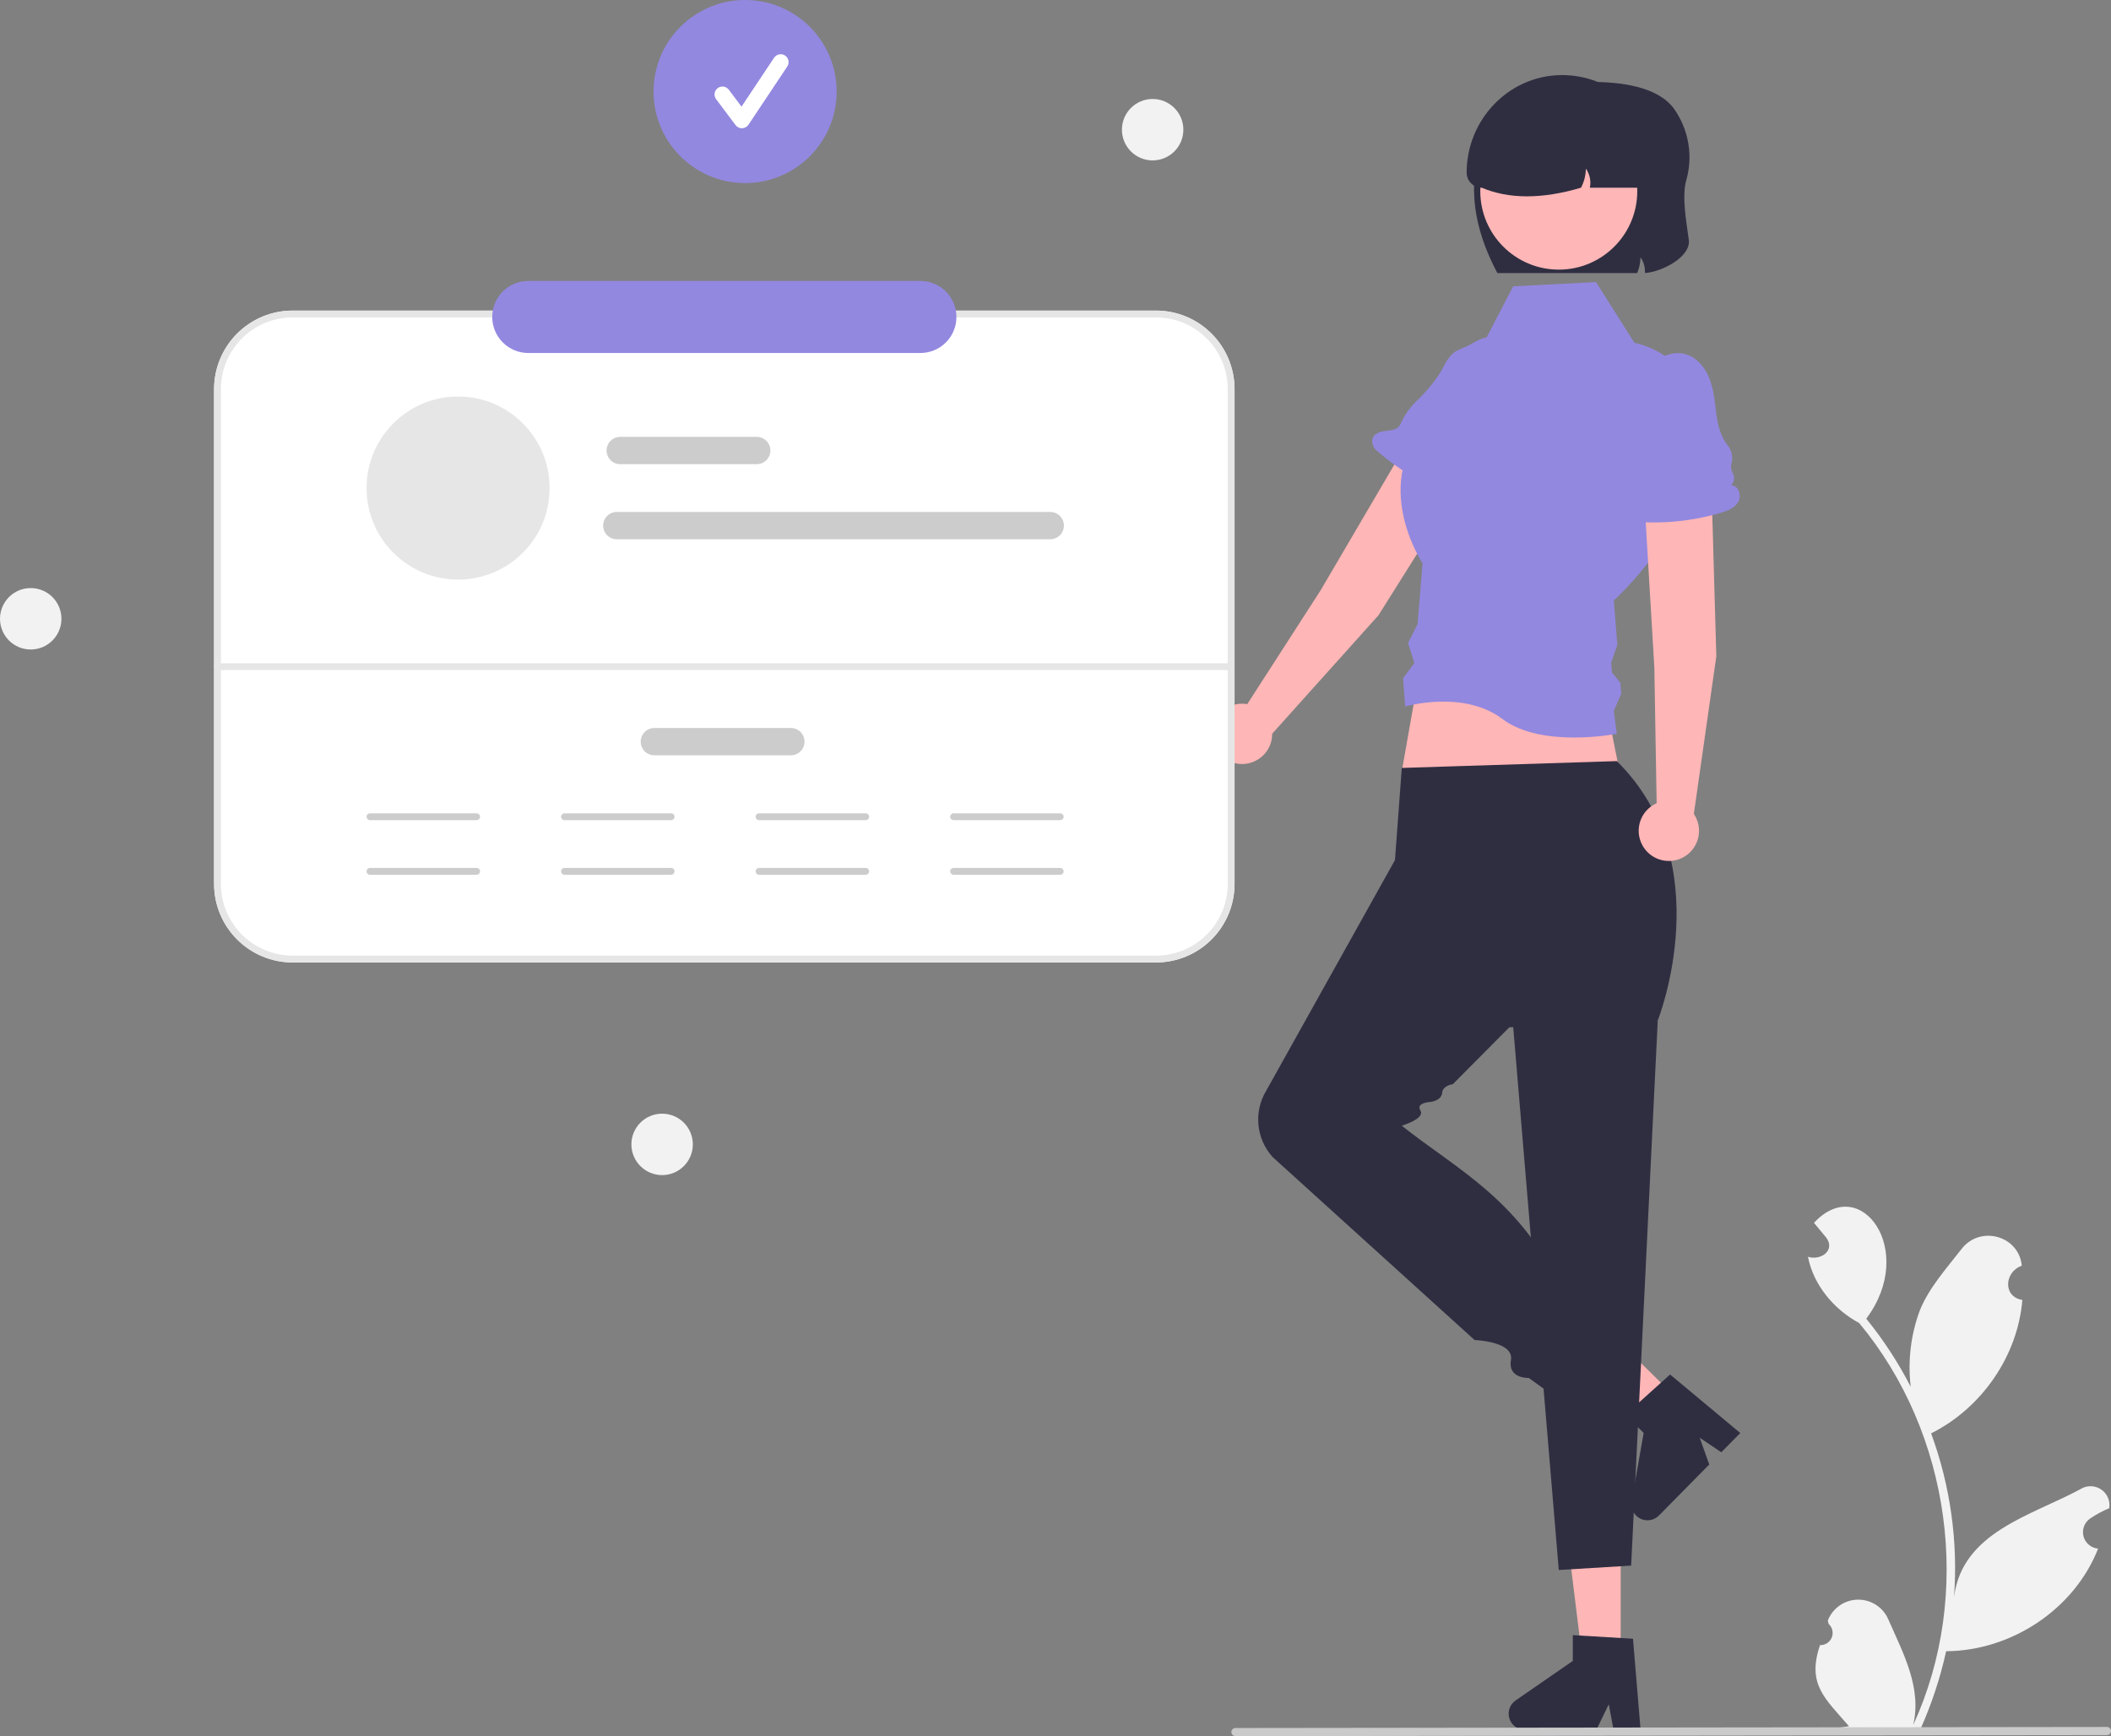 <svg width="276" height="227" viewBox="0 0 276 227" fill="none" xmlns="http://www.w3.org/2000/svg">
<rect x="0" y="0" width="276" height="227" fill="#808080" stroke="none"/>
<g clip-path="url(#clip0_2521_6793)">
<path d="M220.454 23.62C219.856 25.834 220.543 29.319 220.802 31.385C221.079 33.594 217.25 35.571 215.059 35.696C215.113 34.965 214.908 34.238 214.479 33.643C214.474 34.351 214.328 35.05 214.051 35.7H195.769C193.466 31.367 191.507 25.445 193.623 19.323C193.73 18.093 194.198 16.923 194.968 15.958C195.738 14.993 196.776 14.278 197.951 13.901L207.92 10.71C211.851 10.71 216.674 11.268 218.848 14.195C219.809 15.543 220.454 17.091 220.732 18.724C221.01 20.356 220.915 22.03 220.454 23.62Z" fill="#2F2E41"/>
<path d="M237.958 215.099C238.284 215.111 238.606 215.022 238.879 214.845C239.153 214.668 239.366 214.411 239.489 214.109C239.612 213.807 239.639 213.475 239.567 213.157C239.494 212.839 239.326 212.551 239.084 212.332C239.043 212.173 239.013 212.058 238.971 211.899C239.275 211.105 239.81 210.419 240.507 209.93C241.203 209.441 242.03 209.171 242.881 209.155C243.731 209.138 244.568 209.377 245.282 209.839C245.997 210.301 246.557 210.967 246.891 211.749C248.818 216.143 251.3 220.687 250.134 225.558C257.984 208.498 255.058 187.399 243.079 172.989C239.788 171.217 237.105 168.038 236.379 164.325C238.004 164.859 240.011 163.522 238.777 161.827C238.243 161.18 237.704 160.538 237.169 159.89C243.261 153.278 250.69 163.508 244.001 172.419C246.243 175.176 248.191 178.16 249.813 181.322C249.413 177.951 249.819 174.534 250.998 171.352C252.195 168.385 254.467 165.874 256.465 163.299C258.894 160.163 263.967 161.551 264.336 165.498C262.074 166.266 261.81 169.546 264.41 169.97C263.8 177.326 259.063 184.126 252.482 187.412C254.989 194.24 256.012 201.525 255.482 208.781C256.569 200.297 265.644 198.154 271.968 194.726C272.37 194.463 272.84 194.322 273.321 194.322C273.801 194.321 274.272 194.46 274.675 194.722C275.077 194.984 275.395 195.358 275.59 195.798C275.784 196.237 275.846 196.724 275.768 197.198C274.894 197.563 274.059 198.014 273.274 198.545C272.906 198.797 272.625 199.157 272.47 199.575C272.315 199.993 272.293 200.449 272.407 200.88C272.521 201.311 272.766 201.697 273.108 201.983C273.449 202.27 273.871 202.444 274.315 202.481C271.187 210.442 262.954 215.846 254.446 215.897C253.662 219.458 252.51 222.928 251.009 226.251L238.382 226.371C238.335 226.231 238.293 226.087 238.251 225.947C239.421 226.009 240.593 225.928 241.743 225.705C238.616 222.073 236.207 220.228 237.958 215.099L237.958 215.099Z" fill="#F2F2F2"/>
<path d="M211.897 217.638H206.971L204.627 198.64H211.897V217.638Z" fill="#FFB6B6"/>
<path d="M214.496 226.173H210.964L210.334 222.838L208.719 226.173H199.351C198.902 226.173 198.465 226.029 198.103 225.763C197.741 225.497 197.474 225.122 197.341 224.694C197.207 224.265 197.214 223.805 197.36 223.38C197.507 222.956 197.785 222.589 198.154 222.334L205.635 217.167V213.795L213.504 214.265L214.496 226.173Z" fill="#2F2E41"/>
<path d="M219.628 183.228L216.17 186.736L200.996 175.066L206.1 169.89L219.628 183.228Z" fill="#FFB6B6"/>
<path d="M227.53 187.368L225.05 189.884L222.232 187.991L223.473 191.483L216.897 198.154C216.581 198.474 216.172 198.685 215.729 198.755C215.285 198.826 214.831 198.753 214.432 198.547C214.033 198.342 213.71 198.014 213.51 197.611C213.311 197.209 213.245 196.753 213.323 196.311L214.896 187.356L212.495 184.989L218.354 179.715L227.53 187.368Z" fill="#2F2E41"/>
<path d="M180.229 80.445L195.127 56.74C195.755 55.734 195.963 54.522 195.704 53.364C195.446 52.206 194.744 51.196 193.748 50.552C193.232 50.219 192.655 49.994 192.05 49.892C191.445 49.789 190.825 49.811 190.229 49.955C189.632 50.1 189.072 50.364 188.581 50.733C188.09 51.101 187.68 51.566 187.374 52.098L172.654 77.196L163.067 92.069C162.269 91.929 161.448 92.039 160.714 92.383C159.981 92.727 159.372 93.287 158.968 93.99C158.565 94.692 158.388 95.501 158.461 96.308C158.534 97.114 158.853 97.879 159.375 98.498C159.898 99.116 160.598 99.559 161.381 99.766C162.163 99.973 162.991 99.934 163.751 99.654C164.511 99.374 165.166 98.867 165.628 98.202C166.089 97.537 166.335 96.746 166.331 95.936L180.229 80.445Z" fill="#FFB6B6"/>
<path d="M194.269 62.94L195.525 62.703C195.356 62.395 195.285 62.042 195.323 61.692C195.36 61.343 195.504 61.013 195.734 60.747C195.965 60.482 196.271 60.293 196.612 60.207C196.953 60.121 197.312 60.141 197.641 60.265C196.127 58.687 196.862 56.088 197.836 54.13C198.539 52.714 199.33 51.316 199.675 49.773C200.198 47.431 199.523 44.596 196.4 44.035C195.123 43.836 193.817 44.1 192.719 44.781C190.756 45.941 190.314 45.436 189.076 47.303L188.37 48.615C187.464 50.035 186.382 51.335 185.15 52.485C184.269 53.362 183.56 54.395 183.057 55.532C182.991 55.673 182.893 55.797 182.772 55.893C182.289 56.267 181.632 56.285 181.027 56.365C180.264 56.465 179.391 56.789 179.41 57.735C179.422 57.961 179.479 58.183 179.58 58.386C179.681 58.589 179.823 58.769 179.996 58.914C183.218 61.734 186.988 63.857 191.07 65.149C191.976 65.436 192.995 65.673 193.848 65.253C194.701 64.832 195.067 63.458 194.269 62.94Z" fill="#9288E0"/>
<path d="M213.171 107.994L184.167 107.547L183.274 100.854L185.952 85.681H208.709L213.171 107.994Z" fill="#FFB6B6"/>
<path d="M151.147 125.844H38.252C35.531 125.841 32.923 124.758 30.999 122.834C29.075 120.91 27.992 118.301 27.989 115.58V50.873C27.992 48.152 29.075 45.543 30.999 43.619C32.923 41.695 35.531 40.612 38.252 40.609H151.147C153.868 40.612 156.477 41.695 158.401 43.619C160.325 45.543 161.407 48.152 161.41 50.873V115.58C161.407 118.301 160.325 120.91 158.401 122.834C156.477 124.758 153.868 125.841 151.147 125.844Z" fill="white"/>
<path d="M151.147 125.844H38.252C35.531 125.841 32.923 124.758 30.999 122.834C29.075 120.91 27.992 118.301 27.989 115.58V50.873C27.992 48.152 29.075 45.543 30.999 43.619C32.923 41.695 35.531 40.612 38.252 40.609H151.147C153.868 40.612 156.477 41.695 158.401 43.619C160.325 45.543 161.407 48.152 161.41 50.873V115.58C161.407 118.301 160.325 120.91 158.401 122.834C156.477 124.758 153.868 125.841 151.147 125.844ZM38.252 41.502C35.768 41.504 33.386 42.493 31.629 44.249C29.873 46.006 28.884 48.388 28.882 50.873V115.58C28.884 118.064 29.873 120.446 31.629 122.203C33.386 123.96 35.768 124.948 38.252 124.951H151.147C153.631 124.948 156.013 123.96 157.77 122.203C159.527 120.446 160.515 118.064 160.518 115.58V50.873C160.515 48.388 159.527 46.006 157.77 44.249C156.013 42.493 153.631 41.504 151.147 41.502H38.252Z" fill="#E6E6E6"/>
<path d="M160.518 87.617H28.435C28.317 87.617 28.203 87.57 28.119 87.487C28.036 87.403 27.989 87.29 27.989 87.171C27.989 87.053 28.036 86.939 28.119 86.856C28.203 86.772 28.317 86.725 28.435 86.725H160.518C160.636 86.725 160.75 86.772 160.833 86.856C160.917 86.939 160.964 87.053 160.964 87.171C160.964 87.29 160.917 87.403 160.833 87.487C160.75 87.57 160.636 87.617 160.518 87.617Z" fill="#E6E6E6"/>
<path d="M150.701 20.974C152.919 20.974 154.717 19.176 154.717 16.958C154.717 14.74 152.919 12.941 150.701 12.941C148.483 12.941 146.685 14.74 146.685 16.958C146.685 19.176 148.483 20.974 150.701 20.974Z" fill="#F2F2F2"/>
<path d="M4.016 84.922C6.234 84.922 8.032 83.124 8.032 80.906C8.032 78.688 6.234 76.89 4.016 76.89C1.798 76.89 0 78.688 0 80.906C0 83.124 1.798 84.922 4.016 84.922Z" fill="#F2F2F2"/>
<path d="M86.567 153.645C88.785 153.645 90.583 151.847 90.583 149.629C90.583 147.411 88.785 145.613 86.567 145.613C84.349 145.613 82.551 147.411 82.551 149.629C82.551 151.847 84.349 153.645 86.567 153.645Z" fill="#F2F2F2"/>
<path d="M62.313 107.235H48.371C48.253 107.235 48.139 107.188 48.056 107.104C47.972 107.02 47.925 106.907 47.925 106.789C47.925 106.67 47.972 106.557 48.056 106.473C48.139 106.389 48.253 106.342 48.371 106.342H62.313C62.431 106.342 62.545 106.389 62.628 106.473C62.712 106.557 62.759 106.67 62.759 106.789C62.759 106.907 62.712 107.02 62.628 107.104C62.545 107.188 62.431 107.235 62.313 107.235Z" fill="#CCCCCC"/>
<path d="M62.313 114.375H48.371C48.253 114.375 48.139 114.328 48.056 114.244C47.972 114.161 47.925 114.047 47.925 113.929C47.925 113.81 47.972 113.697 48.056 113.613C48.139 113.529 48.253 113.482 48.371 113.482H62.313C62.431 113.482 62.545 113.529 62.628 113.613C62.712 113.697 62.759 113.81 62.759 113.929C62.759 114.047 62.712 114.161 62.628 114.244C62.545 114.328 62.431 114.375 62.313 114.375Z" fill="#CCCCCC"/>
<path d="M138.617 107.235H124.675C124.557 107.235 124.443 107.188 124.36 107.104C124.276 107.02 124.229 106.907 124.229 106.789C124.229 106.67 124.276 106.557 124.36 106.473C124.443 106.389 124.557 106.342 124.675 106.342H138.617C138.735 106.342 138.849 106.389 138.933 106.473C139.016 106.557 139.063 106.67 139.063 106.789C139.063 106.907 139.016 107.02 138.933 107.104C138.849 107.188 138.735 107.235 138.617 107.235Z" fill="#CCCCCC"/>
<path d="M138.617 114.375H124.675C124.557 114.375 124.443 114.328 124.36 114.244C124.276 114.161 124.229 114.047 124.229 113.929C124.229 113.81 124.276 113.697 124.36 113.613C124.443 113.529 124.557 113.482 124.675 113.482H138.617C138.735 113.482 138.849 113.529 138.933 113.613C139.016 113.697 139.063 113.81 139.063 113.929C139.063 114.047 139.016 114.161 138.933 114.244C138.849 114.328 138.735 114.375 138.617 114.375Z" fill="#CCCCCC"/>
<path d="M113.183 107.235H99.241C99.122 107.235 99.009 107.188 98.925 107.104C98.841 107.02 98.794 106.907 98.794 106.789C98.794 106.67 98.841 106.557 98.925 106.473C99.009 106.389 99.122 106.342 99.241 106.342H113.183C113.301 106.342 113.414 106.389 113.498 106.473C113.582 106.557 113.629 106.67 113.629 106.789C113.629 106.907 113.582 107.02 113.498 107.104C113.414 107.188 113.301 107.235 113.183 107.235Z" fill="#CCCCCC"/>
<path d="M113.183 114.375H99.241C99.122 114.375 99.009 114.328 98.925 114.244C98.841 114.161 98.794 114.047 98.794 113.929C98.794 113.81 98.841 113.697 98.925 113.613C99.009 113.529 99.122 113.482 99.241 113.482H113.183C113.301 113.482 113.414 113.529 113.498 113.613C113.582 113.697 113.629 113.81 113.629 113.929C113.629 114.047 113.582 114.161 113.498 114.244C113.414 114.328 113.301 114.375 113.183 114.375Z" fill="#CCCCCC"/>
<path d="M87.748 107.235H73.806C73.688 107.235 73.574 107.188 73.491 107.104C73.407 107.02 73.36 106.907 73.36 106.789C73.36 106.67 73.407 106.557 73.491 106.473C73.574 106.389 73.688 106.342 73.806 106.342H87.748C87.866 106.342 87.98 106.389 88.064 106.473C88.147 106.557 88.194 106.67 88.194 106.789C88.194 106.907 88.147 107.02 88.064 107.104C87.98 107.188 87.866 107.235 87.748 107.235Z" fill="#CCCCCC"/>
<path d="M87.748 114.375H73.806C73.688 114.375 73.574 114.328 73.491 114.244C73.407 114.161 73.36 114.047 73.36 113.929C73.36 113.81 73.407 113.697 73.491 113.613C73.574 113.529 73.688 113.482 73.806 113.482H87.748C87.866 113.482 87.98 113.529 88.064 113.613C88.147 113.697 88.194 113.81 88.194 113.929C88.194 114.047 88.147 114.161 88.064 114.244C87.98 114.328 87.866 114.375 87.748 114.375Z" fill="#CCCCCC"/>
<path d="M183.275 100.407L182.382 112.456L165.545 142.619C164.736 143.962 164.382 145.53 164.533 147.09C164.685 148.651 165.335 150.121 166.387 151.283L192.791 175.21C192.791 175.21 197.982 175.38 197.545 177.833C197.108 180.287 199.882 180.17 199.882 180.17L203.004 182.426L204.693 169.577C199.017 156.9 190.598 153.033 183.275 147.186C183.275 147.186 186.363 146.268 185.711 145.204C185.06 144.14 187.106 144.069 187.106 144.069C187.106 144.069 188.464 143.886 188.547 142.898C188.629 141.909 189.946 141.759 189.946 141.759L197.333 134.322L216.741 133.43C216.741 133.43 224.954 112.853 211.387 99.515L183.275 100.407Z" fill="#2F2E41"/>
<path d="M197.376 128.734L203.801 205.277L213.263 204.704L216.741 133.43L197.376 128.734Z" fill="#2F2E41"/>
<path d="M197.838 37.439L208.67 36.881L213.7 44.831C213.7 44.831 223.166 46.413 222.51 57.568C221.854 68.723 210.993 78.512 210.993 78.512L211.457 84.321L210.651 86.625L210.754 87.919L211.854 89.289L211.968 90.706L210.993 92.948L211.387 95.945C211.387 95.945 201.587 97.89 196.447 94.017C191.307 90.143 183.721 92.375 183.721 92.375L183.436 88.683L184.922 86.689L184.092 84.089L185.34 81.589L185.991 73.645C185.991 73.645 178.87 62.947 187.044 54.89L190.325 49.312L193.996 44.833L197.838 37.439Z" fill="#9288E0"/>
<path d="M224.398 85.817L223.601 57.83C223.564 56.645 223.062 55.521 222.204 54.702C221.346 53.884 220.2 53.435 219.014 53.454C218.4 53.463 217.795 53.598 217.235 53.849C216.675 54.1 216.173 54.462 215.757 54.914C215.342 55.366 215.023 55.898 214.82 56.477C214.617 57.056 214.534 57.67 214.576 58.282L216.296 87.328L216.596 105.022C215.856 105.349 215.234 105.897 214.816 106.59C214.398 107.284 214.203 108.089 214.258 108.897C214.314 109.705 214.616 110.476 215.125 111.106C215.634 111.736 216.324 112.194 217.103 112.418C217.881 112.641 218.709 112.62 219.475 112.357C220.24 112.094 220.907 111.601 221.382 110.946C221.858 110.291 222.121 109.505 222.135 108.695C222.149 107.886 221.913 107.091 221.46 106.42L224.398 85.817Z" fill="#FFB6B6"/>
<path d="M226.335 63.46C226.539 63.252 226.67 62.982 226.707 62.693C226.744 62.403 226.685 62.11 226.538 61.857C226.364 61.542 226.292 61.181 226.333 60.823C226.342 60.754 226.355 60.685 226.373 60.618C226.489 60.215 226.507 59.789 226.424 59.378C226.341 58.967 226.159 58.581 225.896 58.255C225.012 57.193 224.585 55.586 224.4 54.154C224.198 52.586 224.078 50.984 223.507 49.51C222.682 47.384 220.712 45.489 218.024 46.396C216.886 46.799 215.922 47.583 215.295 48.614C213.954 50.752 213.939 53.337 213.949 55.811L213.467 54.834C213.525 57.535 213.036 60.22 212.031 62.728C212.63 62.612 213.054 63.417 212.861 63.996C212.667 64.576 212.131 64.956 211.673 65.359C211.094 65.866 210.548 66.62 211.091 67.396C211.226 67.578 211.397 67.73 211.594 67.843C211.79 67.955 212.008 68.026 212.233 68.05C216.479 68.602 220.793 68.27 224.904 67.075C225.817 66.809 226.795 66.44 227.27 65.616C227.746 64.792 227.285 63.447 226.335 63.46Z" fill="#9288E0"/>
<path d="M203.801 35.254C209.469 35.254 214.064 30.659 214.064 24.99C214.064 19.322 209.469 14.726 203.801 14.726C198.133 14.726 193.538 19.322 193.538 24.99C193.538 30.659 198.133 35.254 203.801 35.254Z" fill="#FFB6B6"/>
<path d="M97.417 23.936C104.027 23.936 109.385 18.578 109.385 11.968C109.385 5.358 104.027 0 97.417 0C90.808 0 85.45 5.358 85.45 11.968C85.45 18.578 90.808 23.936 97.417 23.936Z" fill="#9288E0"/>
<path d="M96.996 16.769C96.836 16.769 96.677 16.732 96.534 16.66C96.39 16.588 96.265 16.483 96.169 16.355L93.631 12.971C93.55 12.863 93.49 12.739 93.456 12.607C93.422 12.476 93.415 12.338 93.434 12.204C93.453 12.069 93.498 11.94 93.567 11.822C93.637 11.705 93.728 11.603 93.837 11.521C93.946 11.44 94.07 11.38 94.202 11.347C94.333 11.313 94.471 11.306 94.605 11.325C94.74 11.344 94.869 11.39 94.986 11.46C95.103 11.529 95.205 11.621 95.287 11.73L96.947 13.943L101.21 7.547C101.363 7.32 101.599 7.162 101.868 7.108C102.137 7.055 102.416 7.11 102.644 7.262C102.872 7.414 103.031 7.65 103.085 7.919C103.139 8.188 103.084 8.467 102.932 8.695L97.857 16.308C97.766 16.446 97.642 16.559 97.497 16.64C97.353 16.72 97.191 16.764 97.025 16.768L96.996 16.769Z" fill="white"/>
<path d="M120.334 46.154H69.066C67.817 46.154 66.619 45.657 65.736 44.774C64.853 43.891 64.356 42.693 64.356 41.444C64.356 40.195 64.853 38.997 65.736 38.114C66.619 37.231 67.817 36.735 69.066 36.735H120.334C120.953 36.734 121.565 36.856 122.137 37.092C122.709 37.328 123.229 37.675 123.667 38.113C124.104 38.55 124.452 39.069 124.689 39.641C124.925 40.213 125.047 40.825 125.047 41.444C125.047 42.063 124.925 42.676 124.689 43.248C124.452 43.819 124.104 44.339 123.667 44.776C123.229 45.213 122.709 45.56 122.137 45.797C121.565 46.033 120.953 46.154 120.334 46.154Z" fill="#9288E0"/>
<path d="M275.471 226.863L161.525 227C161.384 226.999 161.25 226.943 161.151 226.843C161.052 226.744 160.997 226.609 160.997 226.469C160.997 226.328 161.052 226.193 161.151 226.094C161.25 225.994 161.384 225.938 161.525 225.937L275.471 225.8C275.612 225.801 275.746 225.857 275.845 225.957C275.944 226.056 276 226.191 276 226.331C276 226.472 275.944 226.607 275.845 226.706C275.746 226.806 275.612 226.862 275.471 226.863Z" fill="#CACACA"/>
<path d="M216.741 22.313V24.544H207.862C207.952 24.113 207.952 23.669 207.862 23.238C207.772 22.807 207.594 22.399 207.34 22.041C207.332 22.914 207.115 23.773 206.706 24.544C201.571 26.062 197.262 26.033 193.73 24.544C193.206 24.544 192.703 24.336 192.332 23.965C191.961 23.594 191.753 23.091 191.753 22.567C191.753 15.726 197.145 9.961 203.984 9.82C205.647 9.785 207.3 10.082 208.846 10.694C210.392 11.306 211.801 12.221 212.989 13.384C214.177 14.548 215.121 15.937 215.765 17.47C216.41 19.003 216.742 20.65 216.741 22.313Z" fill="#2F2E41"/>
<path d="M98.939 60.691H81.09C80.616 60.691 80.162 60.503 79.828 60.168C79.493 59.833 79.305 59.379 79.305 58.906C79.305 58.432 79.493 57.978 79.828 57.643C80.162 57.309 80.616 57.121 81.09 57.121H98.939C99.412 57.121 99.866 57.309 100.201 57.643C100.535 57.978 100.723 58.432 100.723 58.906C100.723 59.379 100.535 59.833 100.201 60.168C99.866 60.503 99.412 60.691 98.939 60.691Z" fill="#CCCCCC"/>
<path d="M103.401 98.756H85.552C85.079 98.756 84.625 98.568 84.29 98.233C83.955 97.898 83.767 97.445 83.767 96.971C83.767 96.498 83.955 96.044 84.29 95.709C84.625 95.374 85.079 95.186 85.552 95.186H103.401C103.874 95.186 104.328 95.374 104.663 95.709C104.998 96.044 105.186 96.498 105.186 96.971C105.186 97.445 104.998 97.898 104.663 98.233C104.328 98.568 103.874 98.756 103.401 98.756Z" fill="#CCCCCC"/>
<path d="M137.314 70.508H80.643C80.17 70.508 79.716 70.32 79.381 69.985C79.046 69.651 78.858 69.197 78.858 68.723C78.858 68.25 79.046 67.796 79.381 67.461C79.716 67.126 80.17 66.938 80.643 66.938H137.314C137.787 66.938 138.241 67.126 138.576 67.461C138.911 67.796 139.099 68.25 139.099 68.723C139.099 69.197 138.911 69.651 138.576 69.985C138.241 70.32 137.787 70.508 137.314 70.508Z" fill="#CCCCCC"/>
<path d="M59.892 75.782C66.501 75.782 71.859 70.424 71.859 63.814C71.859 57.205 66.501 51.846 59.892 51.846C53.283 51.846 47.925 57.205 47.925 63.814C47.925 70.424 53.283 75.782 59.892 75.782Z" fill="#E6E6E6"/>
</g>
<defs>
<clipPath id="clip0_2521_6793">
<rect width="276" height="227" fill="white"/>
</clipPath>
</defs>
</svg>
